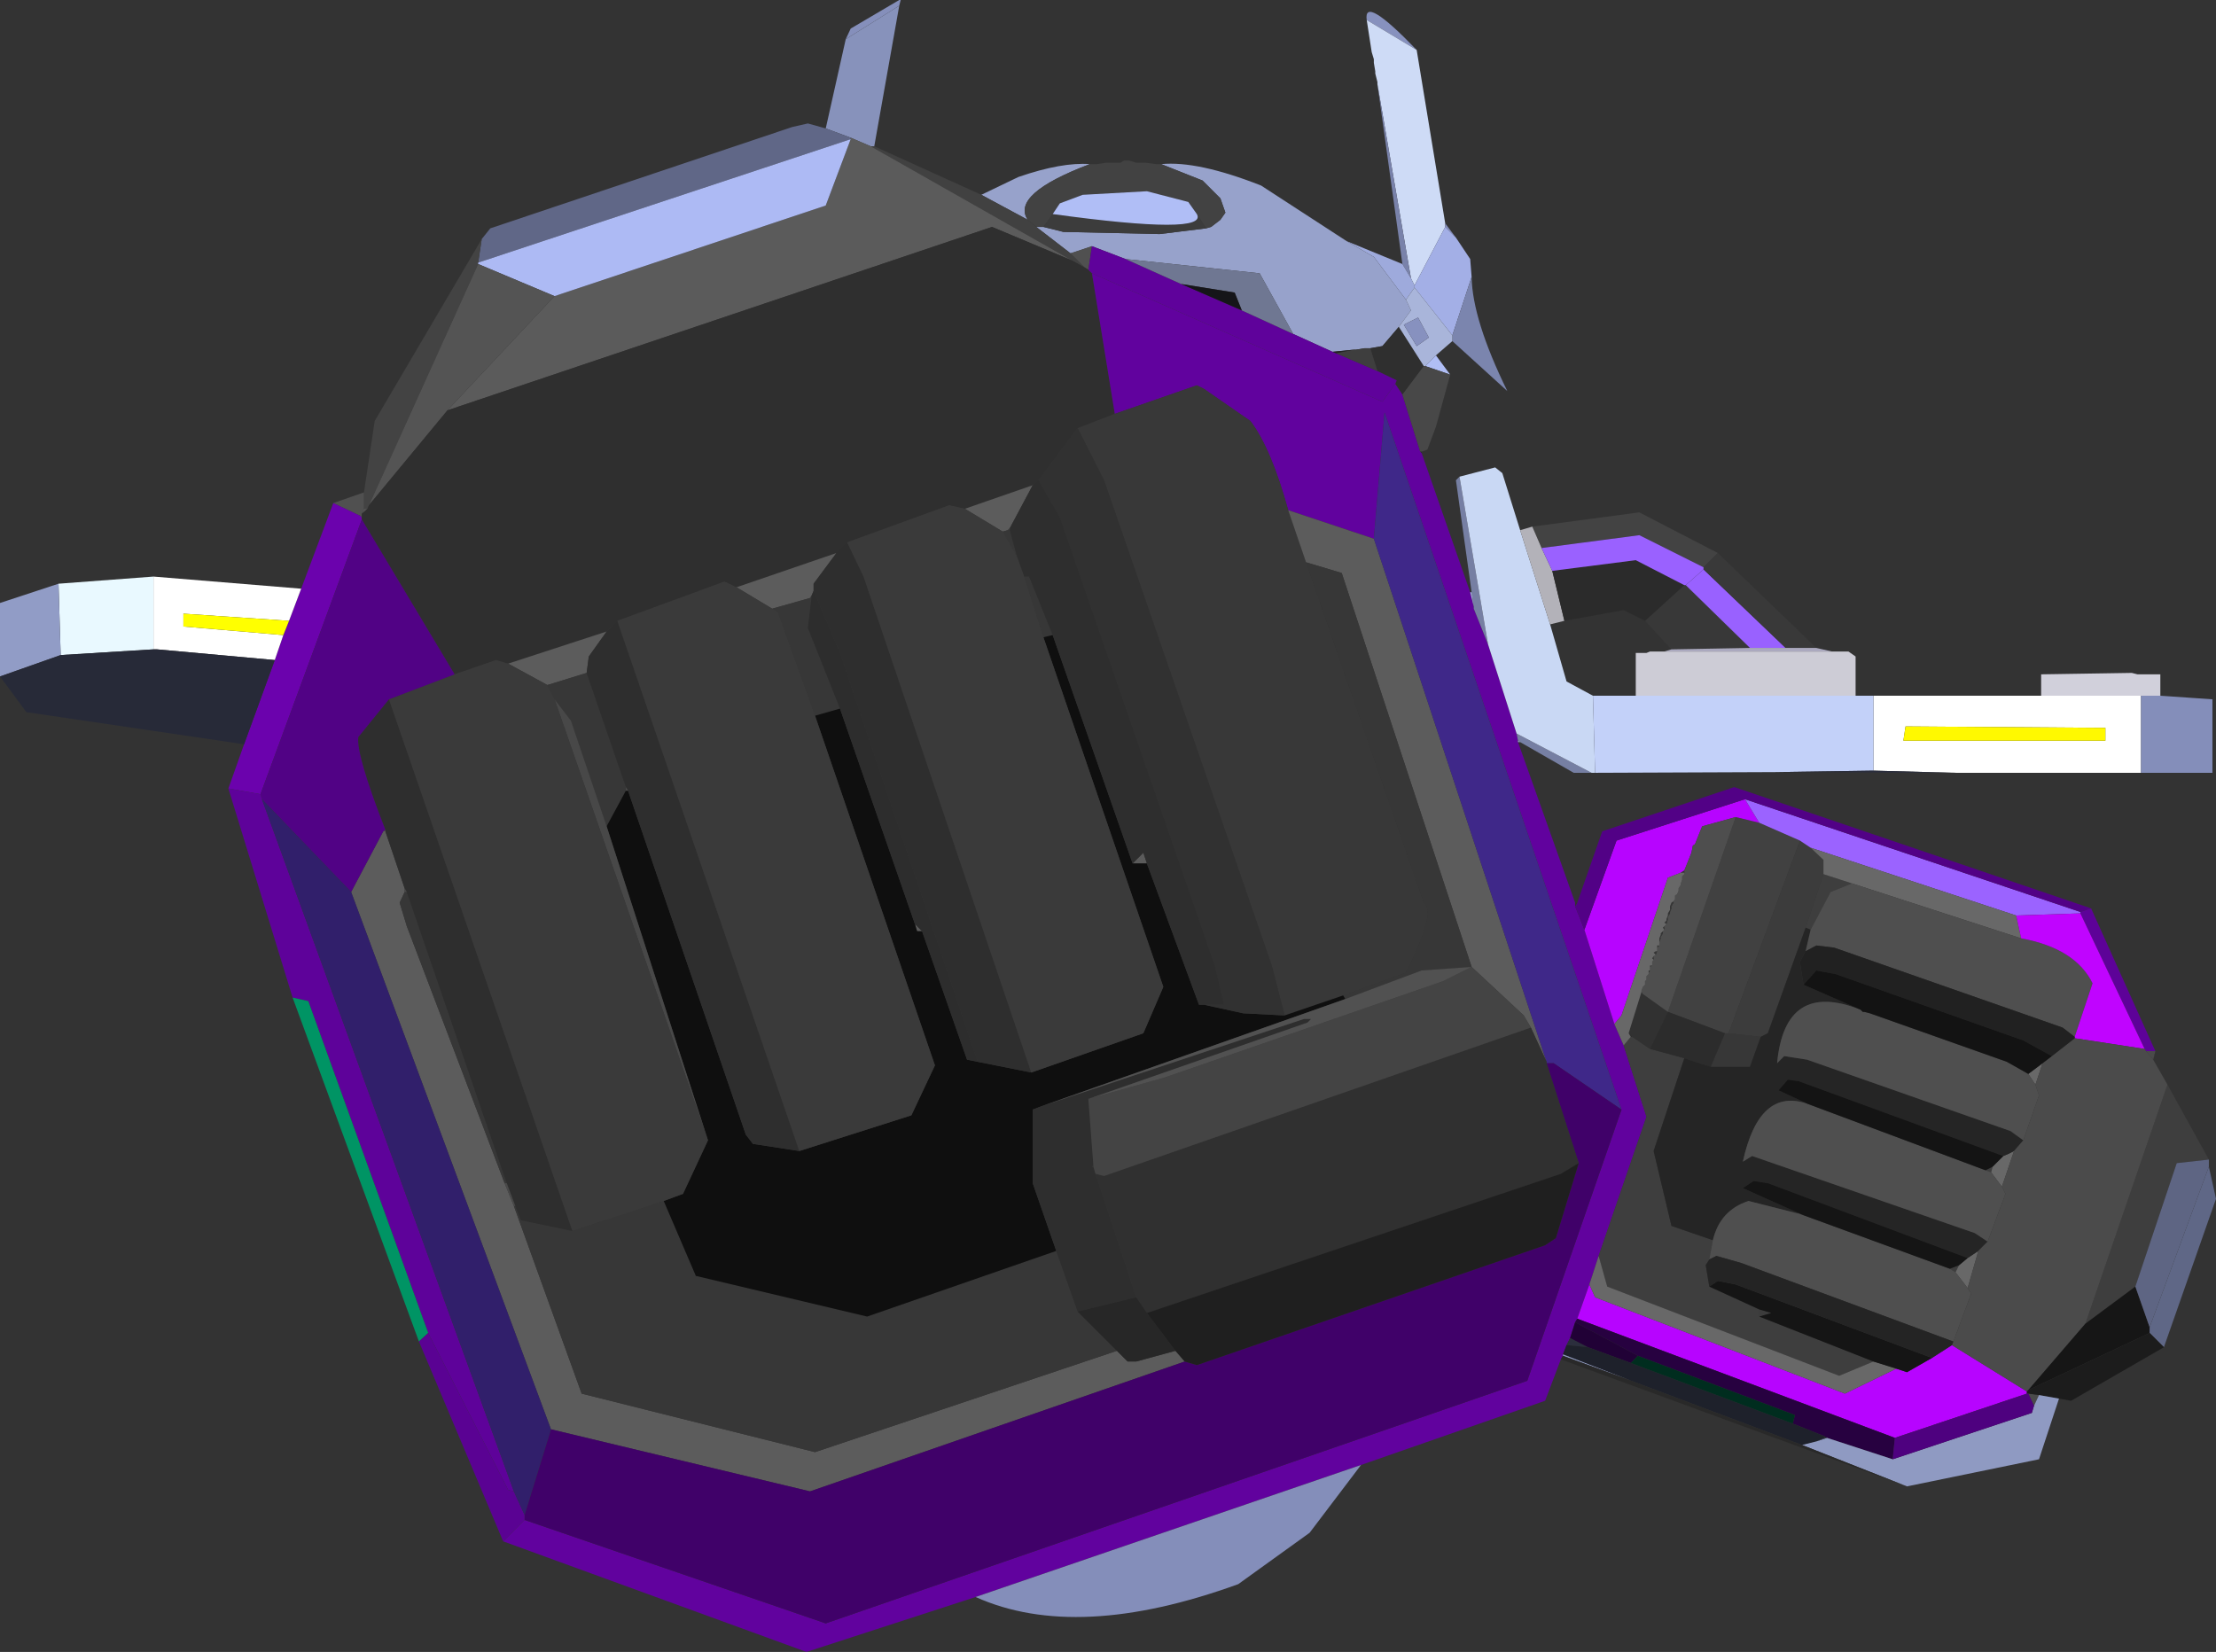 <?xml version="1.0" encoding="UTF-8" standalone="no"?>
<svg xmlns:xlink="http://www.w3.org/1999/xlink" height="115.75px" width="155.25px" xmlns="http://www.w3.org/2000/svg">
  <rect width="100%" height="100%" fill="#333333" stroke="none"/>
  <g transform="matrix(1.0, 0.0, 0.0, 1.0, -86.75, -43.1)">
    <path d="M146.0 45.85 L146.35 45.1 149.75 43.1 149.85 43.1 149.75 43.5 146.0 45.85" fill="#858fbb" fill-rule="evenodd" stroke="none"/>
    <path d="M144.6 52.1 L146.0 45.85 149.75 43.5 148.0 53.35 147.75 53.35 146.35 52.75 144.6 52.1" fill="#8792bb" fill-rule="evenodd" stroke="none"/>
    <path d="M186.0 46.6 L182.5 44.5 Q182.25 42.7 186.0 46.6" fill="#8791be" fill-rule="evenodd" stroke="none"/>
    <path d="M183.25 49.0 L183.25 48.85 183.1 48.25 183.1 48.1 183.0 47.5 183.0 47.25 182.85 46.75 182.5 44.5 186.0 46.6 188.0 58.75 188.0 59.0 185.85 63.1 185.6 62.6 183.25 49.0" fill="#cedbf6" fill-rule="evenodd" stroke="none"/>
    <path d="M183.25 49.0 L185.6 62.6 185.0 61.6 183.25 49.0" fill="#7982aa" fill-rule="evenodd" stroke="none"/>
    <path d="M185.6 62.6 L185.85 63.1 185.85 63.25 185.25 64.1 183.0 61.1 181.1 60.0 185.0 61.6 185.6 62.6" fill="#9eaadc" fill-rule="evenodd" stroke="none"/>
    <path d="M155.5 56.75 L158.1 55.5 Q161.15 54.45 163.1 54.6 157.55 56.7 158.75 58.5 L155.5 56.75 M168.1 54.6 Q170.65 54.35 175.1 56.1 L181.1 60.0 183.0 61.1 185.25 64.1 185.6 64.85 184.75 66.0 183.6 67.35 182.75 67.5 182.35 67.5 181.75 67.6 181.6 67.6 180.1 67.75 177.35 66.5 175.0 62.25 165.6 61.25 163.25 60.35 161.75 60.85 159.35 59.0 159.85 59.0 161.25 59.35 168.0 59.5 171.25 59.1 171.6 59.0 172.25 58.5 172.6 58.0 172.25 57.0 171.0 55.75 168.1 54.6" fill="#97a2cb" fill-rule="evenodd" stroke="none"/>
    <path d="M163.1 54.6 L163.6 54.6 164.25 54.5 165.25 54.5 165.5 54.35 165.85 54.35 166.35 54.5 167.0 54.5 167.75 54.6 168.1 54.6 171.0 55.75 172.25 57.0 172.6 58.0 172.25 58.5 171.6 59.0 171.25 59.1 170.6 58.1 170.0 57.25 167.1 56.5 162.6 56.75 161.0 57.35 160.5 58.1 159.85 59.0 159.35 59.0 158.75 58.5 Q157.55 56.7 163.1 54.6" fill="#424242" fill-rule="evenodd" stroke="none"/>
    <path d="M148.0 53.35 L155.5 56.75 158.75 58.5 159.35 59.0 161.75 60.85 162.75 61.85 161.85 61.35 147.75 53.35 148.0 53.35 M210.0 100.75 L212.85 102.0 207.85 115.5 207.6 115.5 203.6 114.0 208.35 100.35 210.0 100.75" fill="#414141" fill-rule="evenodd" stroke="none"/>
    <path d="M120.5 59.85 L121.1 59.1 142.25 52.0 143.35 51.75 144.6 52.1 146.35 52.75 146.35 52.85 120.25 61.5 120.5 59.85" fill="#606787" fill-rule="evenodd" stroke="none"/>
    <path d="M194.1 80.0 L201.6 79.0 207.1 81.85 206.1 82.85 201.6 80.6 194.75 81.5 194.1 80.0 M112.25 77.6 L113.0 72.6 120.5 59.85 120.25 61.5 120.25 61.6 112.6 78.5 112.5 78.75 112.25 78.75 112.25 77.6" fill="#434343" fill-rule="evenodd" stroke="none"/>
    <path d="M110.1 78.35 L112.25 77.6 112.25 78.75 112.1 79.1 112.1 79.25 112.0 79.25 110.1 78.35 M163.25 60.35 L163.0 62.0 162.75 61.85 161.75 60.85 163.25 60.35" fill="#505050" fill-rule="evenodd" stroke="none"/>
    <path d="M102.75 98.35 L103.85 95.25 106.0 89.35 106.6 87.6 107.0 86.6 107.85 84.35 110.1 78.35 112.0 79.25 112.1 79.35 112.1 79.5 105.0 98.75 102.75 98.35" fill="#6b02ad" fill-rule="evenodd" stroke="none"/>
    <path d="M218.0 91.85 L229.75 91.85 236.75 91.85 236.75 97.25 223.75 97.25 218.0 97.1 218.0 91.85 M97.5 83.5 L107.85 84.35 107.0 86.6 99.6 86.1 99.6 87.0 106.6 87.6 106.0 89.35 97.75 88.6 97.5 88.6 97.5 83.5 M220.1 95.0 L234.25 95.0 234.25 94.1 220.25 94.0 220.1 95.0" fill="#ffffff" fill-rule="evenodd" stroke="none"/>
    <path d="M90.85 84.0 L97.5 83.5 97.5 88.6 91.0 89.0 90.85 84.0" fill="#e9f9ff" fill-rule="evenodd" stroke="none"/>
    <path d="M86.75 90.5 L86.75 85.35 90.85 84.0 91.0 89.0 86.75 90.5" fill="#919cc6" fill-rule="evenodd" stroke="none"/>
    <path d="M103.85 95.25 L88.6 93.0 86.75 90.5 91.0 89.0 97.5 88.6 97.75 88.6 106.0 89.35 103.85 95.25" fill="#272a38" fill-rule="evenodd" stroke="none"/>
    <path d="M106.6 87.6 L99.6 87.0 99.6 86.1 107.0 86.6 106.6 87.6" fill="#ffff00" fill-rule="evenodd" stroke="none"/>
    <path d="M161.85 61.35 L156.25 59.0 118.1 71.85 125.6 63.85 144.6 57.5 146.35 52.85 146.35 52.75 147.75 53.35 161.85 61.35 M166.1 103.6 L166.85 102.85 167.1 103.6 166.1 103.6 M151.35 108.35 L151.0 108.35 150.85 107.85 151.35 108.35" fill="#5b5b5b" fill-rule="evenodd" stroke="none"/>
    <path d="M120.25 61.6 L120.25 61.5 146.35 52.85 144.6 57.5 125.6 63.85 120.25 61.6" fill="#adbaf4" fill-rule="evenodd" stroke="none"/>
    <path d="M118.1 71.85 L112.6 78.5 120.25 61.6 125.6 63.85 118.1 71.85 M112.5 78.75 L112.1 79.1 112.25 78.75 112.5 78.75 M112.1 79.25 L112.1 79.35 112.0 79.25 112.1 79.25" fill="#545454" fill-rule="evenodd" stroke="none"/>
    <path d="M184.75 66.0 L186.5 68.75 185.0 70.75 184.5 70.0 184.6 69.75 183.25 69.1 182.75 67.5 183.6 67.35 184.75 66.0 M163.25 62.25 L164.85 72.1 162.25 73.1 159.5 76.75 159.1 77.1 154.35 78.75 153.25 78.5 146.1 81.1 145.35 81.85 138.35 84.25 137.5 83.85 130.0 86.6 129.25 87.35 122.35 89.6 121.5 89.35 118.6 90.35 112.1 79.5 112.1 79.35 112.1 79.25 112.1 79.1 112.5 78.75 112.6 78.5 118.1 71.85 156.25 59.0 161.85 61.35 162.75 61.85 163.0 62.0 163.25 62.25" fill="#2f2f2f" fill-rule="evenodd" stroke="none"/>
    <path d="M171.25 59.1 L168.0 59.5 161.25 59.35 159.85 59.0 160.5 58.1 Q171.45 59.6 170.6 58.1 L171.25 59.1 M212.85 102.0 L213.6 102.5 214.5 103.35 214.5 104.35 213.25 108.1 210.6 115.5 210.1 115.75 207.85 115.5 212.85 102.0 M212.75 128.1 L213.1 128.25 212.6 128.1 212.75 128.1 M210.0 134.85 L210.85 135.1 210.0 135.35 210.0 134.85" fill="#3c3c3c" fill-rule="evenodd" stroke="none"/>
    <path d="M170.6 58.1 Q171.45 59.6 160.5 58.1 L161.0 57.35 162.6 56.75 167.1 56.5 170.0 57.25 170.6 58.1" fill="#b0bef6" fill-rule="evenodd" stroke="none"/>
    <path d="M188.0 59.0 L188.0 58.75 188.75 59.75 188.0 59.0" fill="#858fbc" fill-rule="evenodd" stroke="none"/>
    <path d="M185.85 63.1 L188.0 59.0 188.75 59.75 189.75 61.25 189.85 62.5 188.5 66.6 185.85 63.25 185.85 63.1" fill="#a3afe6" fill-rule="evenodd" stroke="none"/>
    <path d="M189.85 62.5 Q189.9 65.5 192.35 70.5 L188.5 67.0 188.5 66.6 189.85 62.5" fill="#7b85ae" fill-rule="evenodd" stroke="none"/>
    <path d="M188.5 67.0 L187.35 68.0 186.6 68.75 186.5 68.75 184.75 66.0 185.6 64.85 185.25 64.1 185.85 63.25 188.5 66.6 188.5 67.0 M186.1 65.35 L185.1 65.85 186.0 67.35 186.85 66.75 186.1 65.35" fill="#a9b5da" fill-rule="evenodd" stroke="none"/>
    <path d="M180.35 67.85 L183.25 69.1 184.6 69.75 184.5 70.0 183.6 71.25 163.25 62.25 163.0 62.0 163.25 60.35 165.6 61.25 169.5 63.0 173.75 64.85 177.35 66.5 180.1 67.75 180.35 67.85" fill="#5f029b" fill-rule="evenodd" stroke="none"/>
    <path d="M177.35 66.5 L173.75 64.85 173.25 63.6 169.5 63.0 165.6 61.25 175.0 62.25 177.35 66.5" fill="#6f7792" fill-rule="evenodd" stroke="none"/>
    <path d="M173.75 64.85 L169.5 63.0 173.25 63.6 173.75 64.85" fill="#151519" fill-rule="evenodd" stroke="none"/>
    <path d="M186.35 74.85 L189.75 84.6 190.0 85.6 190.0 85.75 191.0 88.25 193.0 94.5 193.1 95.0 193.1 95.1 197.1 106.35 197.1 106.6 197.75 108.25 199.85 114.85 200.5 116.35 202.1 121.35 198.75 131.1 198.1 133.1 197.25 135.5 197.1 135.75 196.75 136.85 196.5 137.35 196.25 138.0 196.25 138.1 196.1 138.35 195.0 141.25 182.1 145.75 155.1 155.0 143.25 158.85 122.0 151.1 123.5 149.6 144.6 156.85 193.75 139.85 200.35 120.85 183.75 72.0 183.0 80.85 177.0 78.85 Q175.8 74.5 174.35 72.6 L171.1 70.35 170.6 70.1 164.85 72.1 163.25 62.25 183.6 71.25 184.5 70.0 185.0 70.75 186.25 74.75 186.35 74.85" fill="#61029e" fill-rule="evenodd" stroke="none"/>
    <path d="M238.6 119.1 L241.5 124.35 239.25 124.6 236.35 133.25 232.85 135.85 238.6 119.1 M181.6 67.6 L181.75 67.6 182.35 67.5 182.75 67.5 183.25 69.1 180.35 67.85 181.6 67.6 M216.5 105.0 L215.0 105.6 213.6 108.25 213.25 108.1 214.5 104.35 216.5 105.0 M202.35 116.6 L204.75 117.25 202.6 123.75 203.85 129.0 206.75 130.0 206.5 131.35 206.25 131.75 206.5 133.25 210.0 134.85 210.0 135.35 218.0 138.5 215.6 139.5 199.35 133.25 198.75 131.1 202.1 121.35 200.5 116.35 201.0 115.75 201.1 115.75 202.35 116.6 M223.35 132.0 L224.0 131.75 223.75 132.25 223.35 132.0 M225.85 125.1 L226.35 124.85 226.25 125.25 225.85 125.1" fill="#3e3e3e" fill-rule="evenodd" stroke="none"/>
    <path d="M164.85 72.1 L170.6 70.1 171.1 70.35 174.35 72.6 Q175.8 74.5 177.0 78.85 L178.25 82.5 186.5 106.35 Q187.4 106.95 185.25 111.25 L180.85 112.85 176.75 114.25 175.85 110.75 164.1 76.75 162.25 73.1 164.85 72.1 M204.75 84.1 L204.85 84.1 209.35 88.5 203.85 88.6 202.0 86.6 204.75 84.1" fill="#383838" fill-rule="evenodd" stroke="none"/>
    <path d="M177.0 78.85 L183.0 80.85 195.1 117.5 194.0 115.1 193.5 114.25 189.85 110.85 180.75 83.25 178.25 82.5 177.0 78.85 M122.35 89.6 L129.25 87.35 128.0 89.1 127.85 90.25 125.1 91.1 122.35 89.6 M138.35 84.25 L145.35 81.85 143.75 84.0 143.75 84.5 143.6 84.85 143.5 85.0 140.85 85.75 138.35 84.25 M154.35 78.75 L159.1 77.1 157.5 80.1 157.35 80.25 157.0 80.35 154.35 78.75 M169.75 138.5 L143.5 147.6 125.35 143.25 111.35 105.6 113.6 101.35 113.75 101.35 115.1 105.35 115.1 105.6 114.75 106.35 115.25 108.0 122.1 126.0 122.75 127.6 127.5 140.75 143.85 144.85 165.0 137.75 165.75 138.5 166.35 138.5 169.1 137.75 169.75 138.5" fill="#5c5c5c" fill-rule="evenodd" stroke="none"/>
    <path d="M180.85 112.85 L185.25 111.25 Q187.4 106.95 186.5 106.35 L178.25 82.5 180.75 83.25 189.85 110.85 186.35 111.1 181.0 113.1 180.85 112.85 M207.6 115.5 L207.85 115.5 210.1 115.75 209.35 117.85 206.6 117.85 207.6 115.5 M145.6 92.75 L143.85 93.25 141.25 86.0 140.85 85.75 143.5 85.0 143.6 85.0 143.35 87.1 145.6 92.75 M130.6 98.5 L129.25 101.0 126.75 93.6 125.6 92.1 125.1 91.1 127.85 90.25 130.6 98.25 130.6 98.5 M133.25 127.25 L135.5 132.5 147.5 135.35 160.75 130.75 162.25 135.0 165.0 137.75 143.85 144.85 127.5 140.75 122.75 127.6 122.85 127.6 123.25 128.6 126.85 129.35 133.25 127.25 M122.1 126.0 L115.25 108.0 114.75 106.35 115.1 105.6 115.25 105.6 122.25 126.0 122.1 126.0 M157.35 80.25 L157.5 80.25 158.0 82.1 157.0 80.35 157.35 80.25 M158.5 83.5 L158.85 83.5 160.5 87.6 159.85 87.75 158.5 83.5" fill="#373737" fill-rule="evenodd" stroke="none"/>
    <path d="M176.75 114.25 L180.85 112.85 181.0 113.1 159.75 120.6 159.1 120.85 159.1 126.0 160.75 130.75 147.5 135.35 135.5 132.5 133.25 127.25 134.6 126.75 136.35 123.0 129.25 101.0 130.6 98.5 130.75 98.5 139.0 122.6 139.5 123.25 142.75 123.75 150.6 121.25 152.25 117.75 143.85 93.25 145.6 92.75 150.85 107.85 151.0 108.35 151.35 108.35 154.5 117.35 155.25 117.5 159.0 118.25 166.85 115.5 168.25 112.25 159.85 87.75 160.5 87.6 166.1 103.6 167.1 103.6 170.75 113.5 171.1 113.5 173.85 114.1 176.75 114.25" fill="#0f0f0f" fill-rule="evenodd" stroke="none"/>
    <path d="M159.5 76.75 L162.25 73.1 164.1 76.75 175.85 110.75 176.75 114.25 173.85 114.1 171.1 113.5 172.5 113.5 171.85 110.75 161.0 79.35 159.5 76.75 M204.0 106.25 L204.0 106.35 203.85 106.35 204.0 106.25 M203.85 106.6 L203.85 106.75 203.75 106.75 203.75 106.6 203.85 106.6 M203.75 107.0 L203.75 107.1 203.6 107.1 203.75 106.85 203.75 107.0 M203.6 107.35 L203.6 107.5 203.5 107.5 203.6 107.25 203.6 107.35 M203.35 108.0 L203.35 108.1 203.25 108.1 203.35 108.0 M203.25 108.35 L203.25 108.5 203.1 108.5 203.25 108.35 M203.1 108.75 L203.1 108.85 203.0 108.85 203.1 108.6 203.1 108.75 M202.6 110.1 L202.6 110.25 202.5 110.25 202.6 110.1 M201.75 112.6 L201.85 112.75 203.6 114.0 202.35 116.6 201.1 115.75 200.85 115.5 201.75 112.6" fill="#313131" fill-rule="evenodd" stroke="none"/>
    <path d="M186.1 65.35 L186.85 66.75 186.0 67.35 185.1 65.85 186.1 65.35" fill="#8791bf" fill-rule="evenodd" stroke="none"/>
    <path d="M187.35 68.0 L188.35 69.35 186.6 68.75 187.35 68.0" fill="#b0bef5" fill-rule="evenodd" stroke="none"/>
    <path d="M188.35 69.35 L187.35 73.0 186.75 74.6 186.35 74.75 186.25 74.75 185.0 70.75 186.5 68.75 186.6 68.75 188.35 69.35 M129.25 101.0 L136.35 123.0 125.6 92.1 126.75 93.6 129.25 101.0" fill="#484848" fill-rule="evenodd" stroke="none"/>
    <path d="M181.6 67.6 L180.35 67.85 180.1 67.75 181.6 67.6" fill="#222222" fill-rule="evenodd" stroke="none"/>
    <path d="M186.35 74.75 L186.35 74.85 186.25 74.75 186.35 74.75" fill="#272a37" fill-rule="evenodd" stroke="none"/>
    <path d="M129.25 87.35 L130.0 86.6 142.75 123.75 139.5 123.25 139.0 122.6 130.75 98.5 130.6 98.25 127.85 90.25 128.0 89.1 129.25 87.35 M145.35 81.85 L146.1 81.1 147.25 83.5 159.0 118.25 155.25 117.5 145.6 88.85 143.75 84.5 143.75 84.0 145.35 81.85 M159.1 77.1 L159.5 76.75 161.0 79.35 171.85 110.75 172.5 113.5 171.1 113.5 170.75 113.5 167.1 103.6 166.85 102.85 166.1 103.6 160.5 87.6 158.85 83.5 158.5 83.5 158.0 82.1 157.5 80.25 157.5 80.1 159.1 77.1 M163.0 120.1 L163.35 124.75 163.25 124.85 163.35 124.85 163.5 125.35 166.35 134.0 162.25 135.0 160.75 130.75 159.1 126.0 159.1 120.85 159.75 120.6 178.1 114.5 178.6 114.5 178.35 114.75 163.0 120.1 M115.1 105.35 L113.75 101.35 113.75 101.25 Q111.7 96.0 111.85 94.75 L114.0 92.1 126.85 129.35 123.25 128.6 122.85 127.6 122.25 126.0 115.25 105.6 115.1 105.35" fill="#2e2e2e" fill-rule="evenodd" stroke="none"/>
    <path d="M118.6 90.35 L121.5 89.35 122.35 89.6 125.1 91.1 125.6 92.1 136.35 123.0 134.6 126.75 133.25 127.25 126.85 129.35 114.0 92.1 118.6 90.35 M130.0 86.6 L137.5 83.85 138.35 84.25 140.85 85.75 141.25 86.0 143.85 93.25 152.25 117.75 150.6 121.25 142.75 123.75 130.0 86.6 M146.1 81.1 L153.25 78.5 154.35 78.75 157.0 80.35 158.0 82.1 158.5 83.5 159.85 87.75 168.25 112.25 166.85 115.5 159.0 118.25 147.25 83.5 146.1 81.1" fill="#3a3a3a" fill-rule="evenodd" stroke="none"/>
    <path d="M112.1 79.5 L118.6 90.35 114.0 92.1 111.85 94.75 Q111.7 96.0 113.75 101.25 L113.6 101.35 111.35 105.6 105.1 99.1 105.0 98.75 112.1 79.5" fill="#510285" fill-rule="evenodd" stroke="none"/>
    <path d="M183.0 80.85 L183.75 72.0 200.35 120.85 195.6 117.6 195.1 117.6 195.1 117.5 183.0 80.85" fill="#3f2889" fill-rule="evenodd" stroke="none"/>
    <path d="M200.35 120.85 L193.75 139.85 144.6 156.85 123.5 149.6 123.5 149.25 125.35 143.25 143.5 147.6 169.75 138.5 170.6 138.75 195.0 130.35 195.75 129.85 197.35 124.6 195.1 117.6 195.6 117.6 200.35 120.85" fill="#400169" fill-rule="evenodd" stroke="none"/>
    <path d="M194.0 115.1 L195.1 117.5 195.1 117.6 197.35 124.6 196.1 125.35 167.1 135.1 166.35 134.0 163.5 125.35 164.1 125.5 194.0 115.1" fill="#303030" fill-rule="evenodd" stroke="none"/>
    <path d="M189.85 84.6 L188.75 76.75 189.0 76.5 191.0 88.25 190.0 85.75 190.0 85.6 189.85 84.6 M198.25 97.25 L197.0 97.25 193.25 95.1 193.1 95.0 193.0 94.5 198.25 97.25" fill="#767fa3" fill-rule="evenodd" stroke="none"/>
    <path d="M189.75 84.6 L189.85 84.6 190.0 85.6 189.75 84.6 M193.25 95.1 L193.1 95.1 193.1 95.0 193.25 95.1" fill="#a8b5e6" fill-rule="evenodd" stroke="none"/>
    <path d="M189.0 76.5 L191.5 75.85 192.0 76.25 193.25 80.25 195.35 86.85 196.5 90.85 198.35 91.85 198.5 97.25 198.25 97.25 193.0 94.5 191.0 88.25 189.0 76.5" fill="#c9d8f4" fill-rule="evenodd" stroke="none"/>
    <path d="M193.25 80.25 L194.1 80.0 194.75 81.5 195.5 83.1 196.35 86.6 195.35 86.85 193.25 80.25" fill="#b3b2b9" fill-rule="evenodd" stroke="none"/>
    <path d="M195.5 83.1 L201.35 82.35 204.75 84.1 202.0 86.6 200.5 85.85 196.35 86.6 195.5 83.1 M201.0 115.75 L200.85 115.5 201.1 115.75 201.0 115.75" fill="#2b2b2b" fill-rule="evenodd" stroke="none"/>
    <path d="M195.5 83.1 L194.75 81.5 201.6 80.6 206.1 82.85 206.1 83.0 204.85 84.1 204.75 84.1 201.35 82.35 195.5 83.1" fill="#9a61ff" fill-rule="evenodd" stroke="none"/>
    <path d="M204.85 84.1 L206.1 83.0 211.85 88.5 209.35 88.5 204.85 84.1" fill="#9961ff" fill-rule="evenodd" stroke="none"/>
    <path d="M207.1 81.85 L214.0 88.5 211.85 88.5 206.1 83.0 206.1 82.85 207.1 81.85" fill="#393939" fill-rule="evenodd" stroke="none"/>
    <path d="M214.0 88.5 L215.1 88.75 203.35 88.75 203.85 88.6 209.35 88.5 211.85 88.5 214.0 88.5" fill="#aba9bf" fill-rule="evenodd" stroke="none"/>
    <path d="M143.5 85.0 L143.6 84.85 143.6 85.0 143.5 85.0 M157.5 80.1 L157.5 80.25 157.35 80.25 157.5 80.1" fill="#3d3d3d" fill-rule="evenodd" stroke="none"/>
    <path d="M155.25 117.5 L154.5 117.35 151.35 108.35 150.85 107.85 145.6 92.75 143.35 87.1 143.6 85.0 143.6 84.85 143.75 84.5 145.6 88.85 155.25 117.5" fill="#2d2d2d" fill-rule="evenodd" stroke="none"/>
    <path d="M216.75 91.85 L218.0 91.85 218.0 97.1 211.1 97.2 198.5 97.25 198.35 91.85 201.35 91.85 216.75 91.85" fill="#c3d1f9" fill-rule="evenodd" stroke="none"/>
    <path d="M215.1 88.75 L216.25 88.75 216.75 89.1 216.75 91.85 201.35 91.85 201.35 88.85 202.1 88.85 202.35 88.75 203.35 88.75 215.1 88.75" fill="#cdccd6" fill-rule="evenodd" stroke="none"/>
    <path d="M223.75 97.25 L211.1 97.2 218.0 97.1 223.75 97.25 M196.5 137.35 L196.75 136.85 198.0 137.5 196.5 137.35" fill="#2b2e3d" fill-rule="evenodd" stroke="none"/>
    <path d="M229.75 91.85 L229.75 90.35 236.1 90.25 236.5 90.35 238.1 90.35 238.1 91.85 236.75 91.85 229.75 91.85" fill="#d1d0db" fill-rule="evenodd" stroke="none"/>
    <path d="M238.1 91.85 L241.75 92.1 241.75 97.25 236.75 97.25 236.75 91.85 238.1 91.85 M182.1 145.75 L178.5 150.5 173.5 154.1 Q162.2 158.2 155.1 155.0 L182.1 145.75" fill="#848eba" fill-rule="evenodd" stroke="none"/>
    <path d="M107.25 113.0 L102.75 98.35 105.0 98.75 105.1 99.1 122.75 147.6 122.35 147.5 116.75 136.5 108.35 113.25 107.25 113.0" fill="#5e029a" fill-rule="evenodd" stroke="none"/>
    <path d="M116.1 137.1 L107.25 113.0 108.35 113.25 116.75 136.5 116.1 137.1" fill="#009464" fill-rule="evenodd" stroke="none"/>
    <path d="M122.0 151.1 L116.1 137.1 116.75 136.5 122.35 147.5 122.75 147.6 123.5 149.25 123.5 149.6 122.0 151.1" fill="#5a0293" fill-rule="evenodd" stroke="none"/>
    <path d="M130.75 98.5 L130.6 98.5 130.6 98.25 130.75 98.5 M122.75 127.6 L122.1 126.0 122.25 126.0 122.85 127.6 122.75 127.6 M115.1 105.6 L115.1 105.35 115.25 105.6 115.1 105.6 M113.75 101.35 L113.6 101.35 113.75 101.25 113.75 101.35" fill="#494949" fill-rule="evenodd" stroke="none"/>
    <path d="M125.35 143.25 L123.5 149.25 122.75 147.6 105.1 99.1 111.35 105.6 125.35 143.25" fill="#311f6b" fill-rule="evenodd" stroke="none"/>
    <path d="M220.1 95.0 L220.25 94.0 234.25 94.1 234.25 95.0 220.1 95.0" fill="#fff900" fill-rule="evenodd" stroke="none"/>
    <path d="M209.0 99.1 L210.0 100.75 208.35 100.35 206.0 101.0 205.5 102.25 205.35 102.35 205.25 102.85 204.75 104.1 204.5 104.25 203.6 104.6 200.35 114.25 199.85 114.85 197.75 108.25 200.0 102.0 209.0 99.1 M223.5 137.35 L228.75 140.6 228.75 140.75 219.5 143.85 197.25 135.5 198.1 133.1 198.5 134.0 216.0 140.75 219.6 139.0 220.35 139.25 222.1 138.25 223.5 137.35" fill="#b704ff" fill-rule="evenodd" stroke="none"/>
    <path d="M232.5 107.0 L232.5 107.1 228.0 107.25 213.6 102.5 212.85 102.0 210.0 100.75 209.0 99.1 232.5 107.0" fill="#9b63ff" fill-rule="evenodd" stroke="none"/>
    <path d="M197.25 106.35 L199.0 101.35 208.25 98.25 233.25 106.75 232.5 107.0 209.0 99.1 200.0 102.0 197.75 108.25 197.1 106.6 197.25 106.35" fill="#520186" fill-rule="evenodd" stroke="none"/>
    <path d="M197.1 106.35 L197.25 106.35 197.1 106.6 197.1 106.35" fill="#323232" fill-rule="evenodd" stroke="none"/>
    <path d="M233.25 106.75 L237.75 116.75 237.1 116.75 237.0 116.6 232.5 107.1 232.5 107.0 233.25 106.75" fill="#5d0298" fill-rule="evenodd" stroke="none"/>
    <path d="M208.35 100.35 L203.6 114.0 201.85 112.75 201.75 112.6 201.75 112.5 201.85 112.25 202.0 112.1 202.0 111.85 202.1 111.75 202.1 111.5 202.25 111.35 202.25 111.25 202.35 111.1 202.35 110.85 202.5 110.75 202.5 110.5 202.6 110.35 202.6 110.25 202.6 110.1 202.75 110.0 202.85 109.75 202.85 109.5 203.0 109.35 203.0 109.1 203.1 108.85 203.1 108.75 203.25 108.5 203.25 108.35 203.35 108.25 203.35 108.1 203.35 108.0 203.5 107.85 203.6 107.5 203.6 107.35 203.75 107.1 203.75 107.0 203.85 106.75 203.85 106.6 204.0 106.35 204.0 106.25 204.1 106.1 204.1 105.85 204.25 105.75 204.35 105.5 204.35 105.35 204.5 105.1 204.5 105.0 204.6 104.75 204.6 104.5 204.75 104.35 204.75 104.25 204.75 104.1 205.25 102.85 205.35 102.35 205.5 102.25 206.0 101.0 208.35 100.35" fill="#4e4e4e" fill-rule="evenodd" stroke="none"/>
    <path d="M204.75 104.1 L204.75 104.25 204.5 104.25 204.75 104.1 M204.0 106.35 L203.85 106.6 203.75 106.6 203.85 106.35 204.0 106.35 M203.85 106.75 L203.75 107.0 203.75 106.85 203.75 106.75 203.85 106.75 M203.75 107.1 L203.6 107.35 203.6 107.25 203.6 107.1 203.75 107.1 M203.6 107.5 L203.5 107.85 203.35 107.75 203.5 107.6 203.5 107.5 203.6 107.5 M203.35 108.1 L203.35 108.25 203.25 108.1 203.35 108.1 M203.25 108.5 L203.1 108.75 203.1 108.6 203.1 108.5 203.25 108.5 M203.1 108.85 L203.0 109.1 203.0 108.85 203.1 108.85 M203.0 109.35 L202.85 109.5 202.85 109.35 203.0 109.35 M202.85 109.75 L202.75 110.0 202.6 109.85 202.75 109.75 202.85 109.75 M202.6 110.25 L202.6 110.35 202.5 110.25 202.6 110.25 M202.5 110.75 L202.35 110.85 202.35 110.75 202.5 110.75 M202.35 111.1 L202.25 111.25 202.25 111.1 202.35 111.1" fill="#363636" fill-rule="evenodd" stroke="none"/>
    <path d="M213.6 102.5 L228.0 107.25 228.35 108.85 216.5 105.0 214.5 104.35 214.5 103.35 213.6 102.5 M228.85 118.35 L229.85 117.6 229.35 119.1 228.85 118.35 M227.85 123.75 L227.0 126.25 226.25 125.25 226.35 124.85 227.1 124.1 Q227.5 123.95 227.85 123.75 M225.35 130.75 L224.6 133.35 223.75 132.25 224.0 131.75 224.6 131.25 225.35 130.75 M204.5 104.25 L204.75 104.25 204.75 104.35 204.6 104.5 204.6 104.75 204.5 105.0 204.5 105.1 204.35 105.35 204.35 105.5 204.25 105.75 204.1 105.85 204.1 106.1 204.0 106.25 203.85 106.35 203.75 106.6 203.75 106.75 203.75 106.85 203.6 107.1 203.6 107.25 203.5 107.5 203.5 107.6 203.35 107.75 203.5 107.85 203.35 108.0 203.25 108.1 203.35 108.25 203.25 108.35 203.1 108.5 203.1 108.6 203.0 108.85 203.0 109.1 203.0 109.35 202.85 109.35 202.85 109.5 202.85 109.75 202.75 109.75 202.6 109.85 202.75 110.0 202.6 110.1 202.5 110.25 202.6 110.35 202.5 110.5 202.5 110.75 202.35 110.75 202.35 110.85 202.35 111.1 202.25 111.1 202.25 111.25 202.25 111.35 202.1 111.5 202.1 111.75 202.0 111.85 202.0 112.1 201.85 112.25 201.75 112.5 201.75 112.6 200.85 115.5 201.0 115.75 200.5 116.35 199.85 114.85 200.35 114.25 203.6 104.6 204.5 104.25 M218.0 138.5 L219.6 139.0 216.0 140.75 198.5 134.0 198.1 133.1 198.75 131.1 199.35 133.25 215.6 139.5 218.0 138.5" fill="#686868" fill-rule="evenodd" stroke="none"/>
    <path d="M203.6 114.0 L207.6 115.5 206.6 117.85 204.75 117.25 202.35 116.6 203.6 114.0" fill="#2c2c2c" fill-rule="evenodd" stroke="none"/>
    <path d="M213.1 112.1 L217.1 113.85 Q211.8 111.75 211.25 117.6 L211.75 117.1 213.35 117.35 227.6 122.35 228.5 123.0 227.85 123.75 Q227.5 123.95 227.1 124.1 L212.75 118.85 212.0 118.75 211.35 119.5 213.4 120.45 Q210.0 119.25 208.85 124.5 L209.5 124.1 225.1 129.5 226.0 130.1 225.35 130.75 224.6 131.25 210.6 126.0 209.6 125.85 208.85 126.35 212.75 128.1 212.6 128.1 209.25 127.25 Q207.25 127.9 206.75 130.0 L203.85 129.0 202.6 123.75 204.75 117.25 206.6 117.85 209.35 117.85 210.1 115.75 210.6 115.5 213.25 108.1 213.6 108.25 213.25 109.75 212.85 110.5 213.1 112.1" fill="#252525" fill-rule="evenodd" stroke="none"/>
    <path d="M217.1 113.85 L217.25 114.0 217.35 114.0 217.75 114.1 227.35 117.5 228.85 118.35 229.35 119.1 229.6 119.85 228.5 123.0 227.6 122.35 213.35 117.35 211.75 117.1 211.25 117.6 Q211.8 111.75 217.1 113.85 M232.1 115.75 L231.25 115.1 215.25 109.5 214.0 109.35 213.25 109.75 213.6 108.25 215.0 105.6 216.5 105.0 228.35 108.85 Q232.15 109.55 233.35 112.0 L232.1 115.75 M227.0 126.25 L227.25 126.75 226.0 130.1 225.1 129.5 209.5 124.1 208.85 124.5 Q210.0 119.25 213.4 120.45 L225.85 125.1 226.25 125.25 227.0 126.25 M224.6 133.35 L224.85 133.75 223.6 137.1 208.75 131.6 207.0 131.1 206.5 131.35 206.75 130.0 Q207.25 127.9 209.25 127.25 L212.6 128.1 213.1 128.25 223.35 132.0 223.75 132.25 224.6 133.35" fill="#4f4f4f" fill-rule="evenodd" stroke="none"/>
    <path d="M228.0 107.25 L232.5 107.1 237.0 116.6 232.1 115.85 232.1 115.75 233.35 112.0 Q232.15 109.55 228.35 108.85 L228.0 107.25" fill="#c004ff" fill-rule="evenodd" stroke="none"/>
    <path d="M162.25 135.0 L166.35 134.0 167.1 135.1 169.1 137.75 166.35 138.5 165.75 138.5 165.0 137.75 162.25 135.0" fill="#272727" fill-rule="evenodd" stroke="none"/>
    <path d="M189.85 110.85 L193.5 114.25 194.0 115.1 164.1 125.5 163.5 125.35 163.35 124.85 163.35 124.75 163.0 120.1 168.35 118.6 187.85 111.85 189.85 110.85" fill="#444444" fill-rule="evenodd" stroke="none"/>
    <path d="M163.35 124.75 L163.35 124.85 163.25 124.85 163.35 124.75" fill="#3b3b3b" fill-rule="evenodd" stroke="none"/>
    <path d="M181.0 113.1 L186.35 111.1 189.85 110.85 187.85 111.85 168.35 118.6 163.0 120.1 178.35 114.75 178.6 114.5 178.1 114.5 159.75 120.6 181.0 113.1" fill="#515151" fill-rule="evenodd" stroke="none"/>
    <path d="M237.6 117.35 L238.6 119.1 232.85 135.85 228.85 140.5 228.75 140.6 223.5 137.35 223.6 137.1 224.85 133.75 224.6 133.35 225.35 130.75 226.0 130.1 227.25 126.75 227.0 126.25 227.85 123.75 228.5 123.0 229.6 119.85 229.35 119.1 229.85 117.6 230.5 117.1 232.1 115.85 237.0 116.6 237.1 116.75 237.6 117.35" fill="#4b4b4b" fill-rule="evenodd" stroke="none"/>
    <path d="M230.5 117.1 L228.5 116.0 215.35 111.35 214.0 111.1 213.1 112.1 212.85 110.5 213.25 109.75 214.0 109.35 215.25 109.5 231.25 115.1 232.1 115.75 232.1 115.85 230.5 117.1" fill="#212121" fill-rule="evenodd" stroke="none"/>
    <path d="M213.1 112.1 L214.0 111.1 215.35 111.35 228.5 116.0 230.5 117.1 229.85 117.6 228.85 118.35 227.35 117.5 217.75 114.1 217.35 114.0 217.25 114.0 217.1 113.85 213.1 112.1" fill="#131313" fill-rule="evenodd" stroke="none"/>
    <path d="M237.75 116.75 L237.6 117.35 237.1 116.75 237.75 116.75 M229.25 141.6 L228.85 140.75 229.6 140.85 229.25 141.6" fill="#4a4a4a" fill-rule="evenodd" stroke="none"/>
    <path d="M213.1 128.25 L212.75 128.1 208.85 126.35 209.6 125.85 210.6 126.0 224.6 131.25 224.0 131.75 223.35 132.0 213.1 128.25 M206.5 133.25 L207.1 132.85 208.35 133.1 222.1 138.25 220.35 139.25 219.6 139.0 218.0 138.5 210.0 135.35 210.85 135.1 210.0 134.85 206.5 133.25" fill="#151515" fill-rule="evenodd" stroke="none"/>
    <path d="M228.85 140.5 L232.85 135.85 236.35 133.25 237.35 136.1 237.35 136.5 228.85 140.5" fill="#161616" fill-rule="evenodd" stroke="none"/>
    <path d="M241.5 124.35 L241.5 124.85 237.35 136.1 236.35 133.25 239.25 124.6 241.5 124.35" fill="#5e6583" fill-rule="evenodd" stroke="none"/>
    <path d="M197.35 124.6 L195.75 129.85 195.0 130.35 170.6 138.75 169.75 138.5 169.1 137.75 167.1 135.1 196.1 125.35 197.35 124.6" fill="#1f1f1f" fill-rule="evenodd" stroke="none"/>
    <path d="M213.4 120.45 L211.35 119.5 212.0 118.75 212.75 118.85 227.1 124.1 226.35 124.85 225.85 125.1 213.4 120.45" fill="#141414" fill-rule="evenodd" stroke="none"/>
    <path d="M241.5 124.85 L242.0 127.1 238.35 137.5 237.35 136.5 237.35 136.1 241.5 124.85" fill="#5f6786" fill-rule="evenodd" stroke="none"/>
    <path d="M238.35 137.5 L231.85 141.25 231.0 141.1 229.6 140.85 228.85 140.75 228.75 140.75 228.75 140.6 228.85 140.5 237.35 136.5 238.35 137.5 M214.6 143.75 L214.75 143.85 214.6 143.85 214.6 143.75" fill="#1c1c1c" fill-rule="evenodd" stroke="none"/>
    <path d="M212.35 142.85 L212.5 142.25 201.5 138.1 197.1 135.75 197.25 135.5 219.5 143.85 219.35 145.35 214.75 143.85 214.6 143.75 212.35 142.85" fill="#270140" fill-rule="evenodd" stroke="none"/>
    <path d="M201.5 138.1 L201.0 138.6 198.0 137.5 196.75 136.85 197.1 135.75 201.5 138.1" fill="#210136" fill-rule="evenodd" stroke="none"/>
    <path d="M201.0 138.6 L212.35 142.85 214.6 143.75 214.6 143.85 214.0 144.1 213.0 144.35 200.9 139.8 196.25 138.0 196.5 137.35 198.0 137.5 201.0 138.6" fill="#1e212b" fill-rule="evenodd" stroke="none"/>
    <path d="M231.0 141.1 L229.6 145.35 220.35 147.25 213.0 144.35 214.0 144.1 214.75 143.85 219.35 145.35 229.1 142.1 229.25 141.6 229.6 140.85 231.0 141.1 M196.25 138.1 L196.25 138.0 200.9 139.8 196.25 138.1" fill="#8f9ac2" fill-rule="evenodd" stroke="none"/>
    <path d="M220.35 147.25 L196.1 138.35 196.25 138.1 200.9 139.8 213.0 144.35 220.35 147.25" fill="#292929" fill-rule="evenodd" stroke="none"/>
    <path d="M223.6 137.1 L223.5 137.35 222.1 138.25 208.35 133.1 207.1 132.85 206.5 133.25 206.25 131.75 206.5 131.35 207.0 131.1 208.75 131.6 223.6 137.1" fill="#242424" fill-rule="evenodd" stroke="none"/>
    <path d="M201.5 138.1 L212.5 142.25 212.35 142.85 201.0 138.6 201.5 138.1" fill="#002d1f" fill-rule="evenodd" stroke="none"/>
    <path d="M219.35 145.35 L219.5 143.85 228.75 140.75 228.85 140.75 229.25 141.6 229.1 142.1 219.35 145.35" fill="#4e017f" fill-rule="evenodd" stroke="none"/>
    <path d="M214.6 143.85 L214.75 143.85 214.0 144.1 214.6 143.85" fill="#43485f" fill-rule="evenodd" stroke="none"/>
  </g>
</svg>
